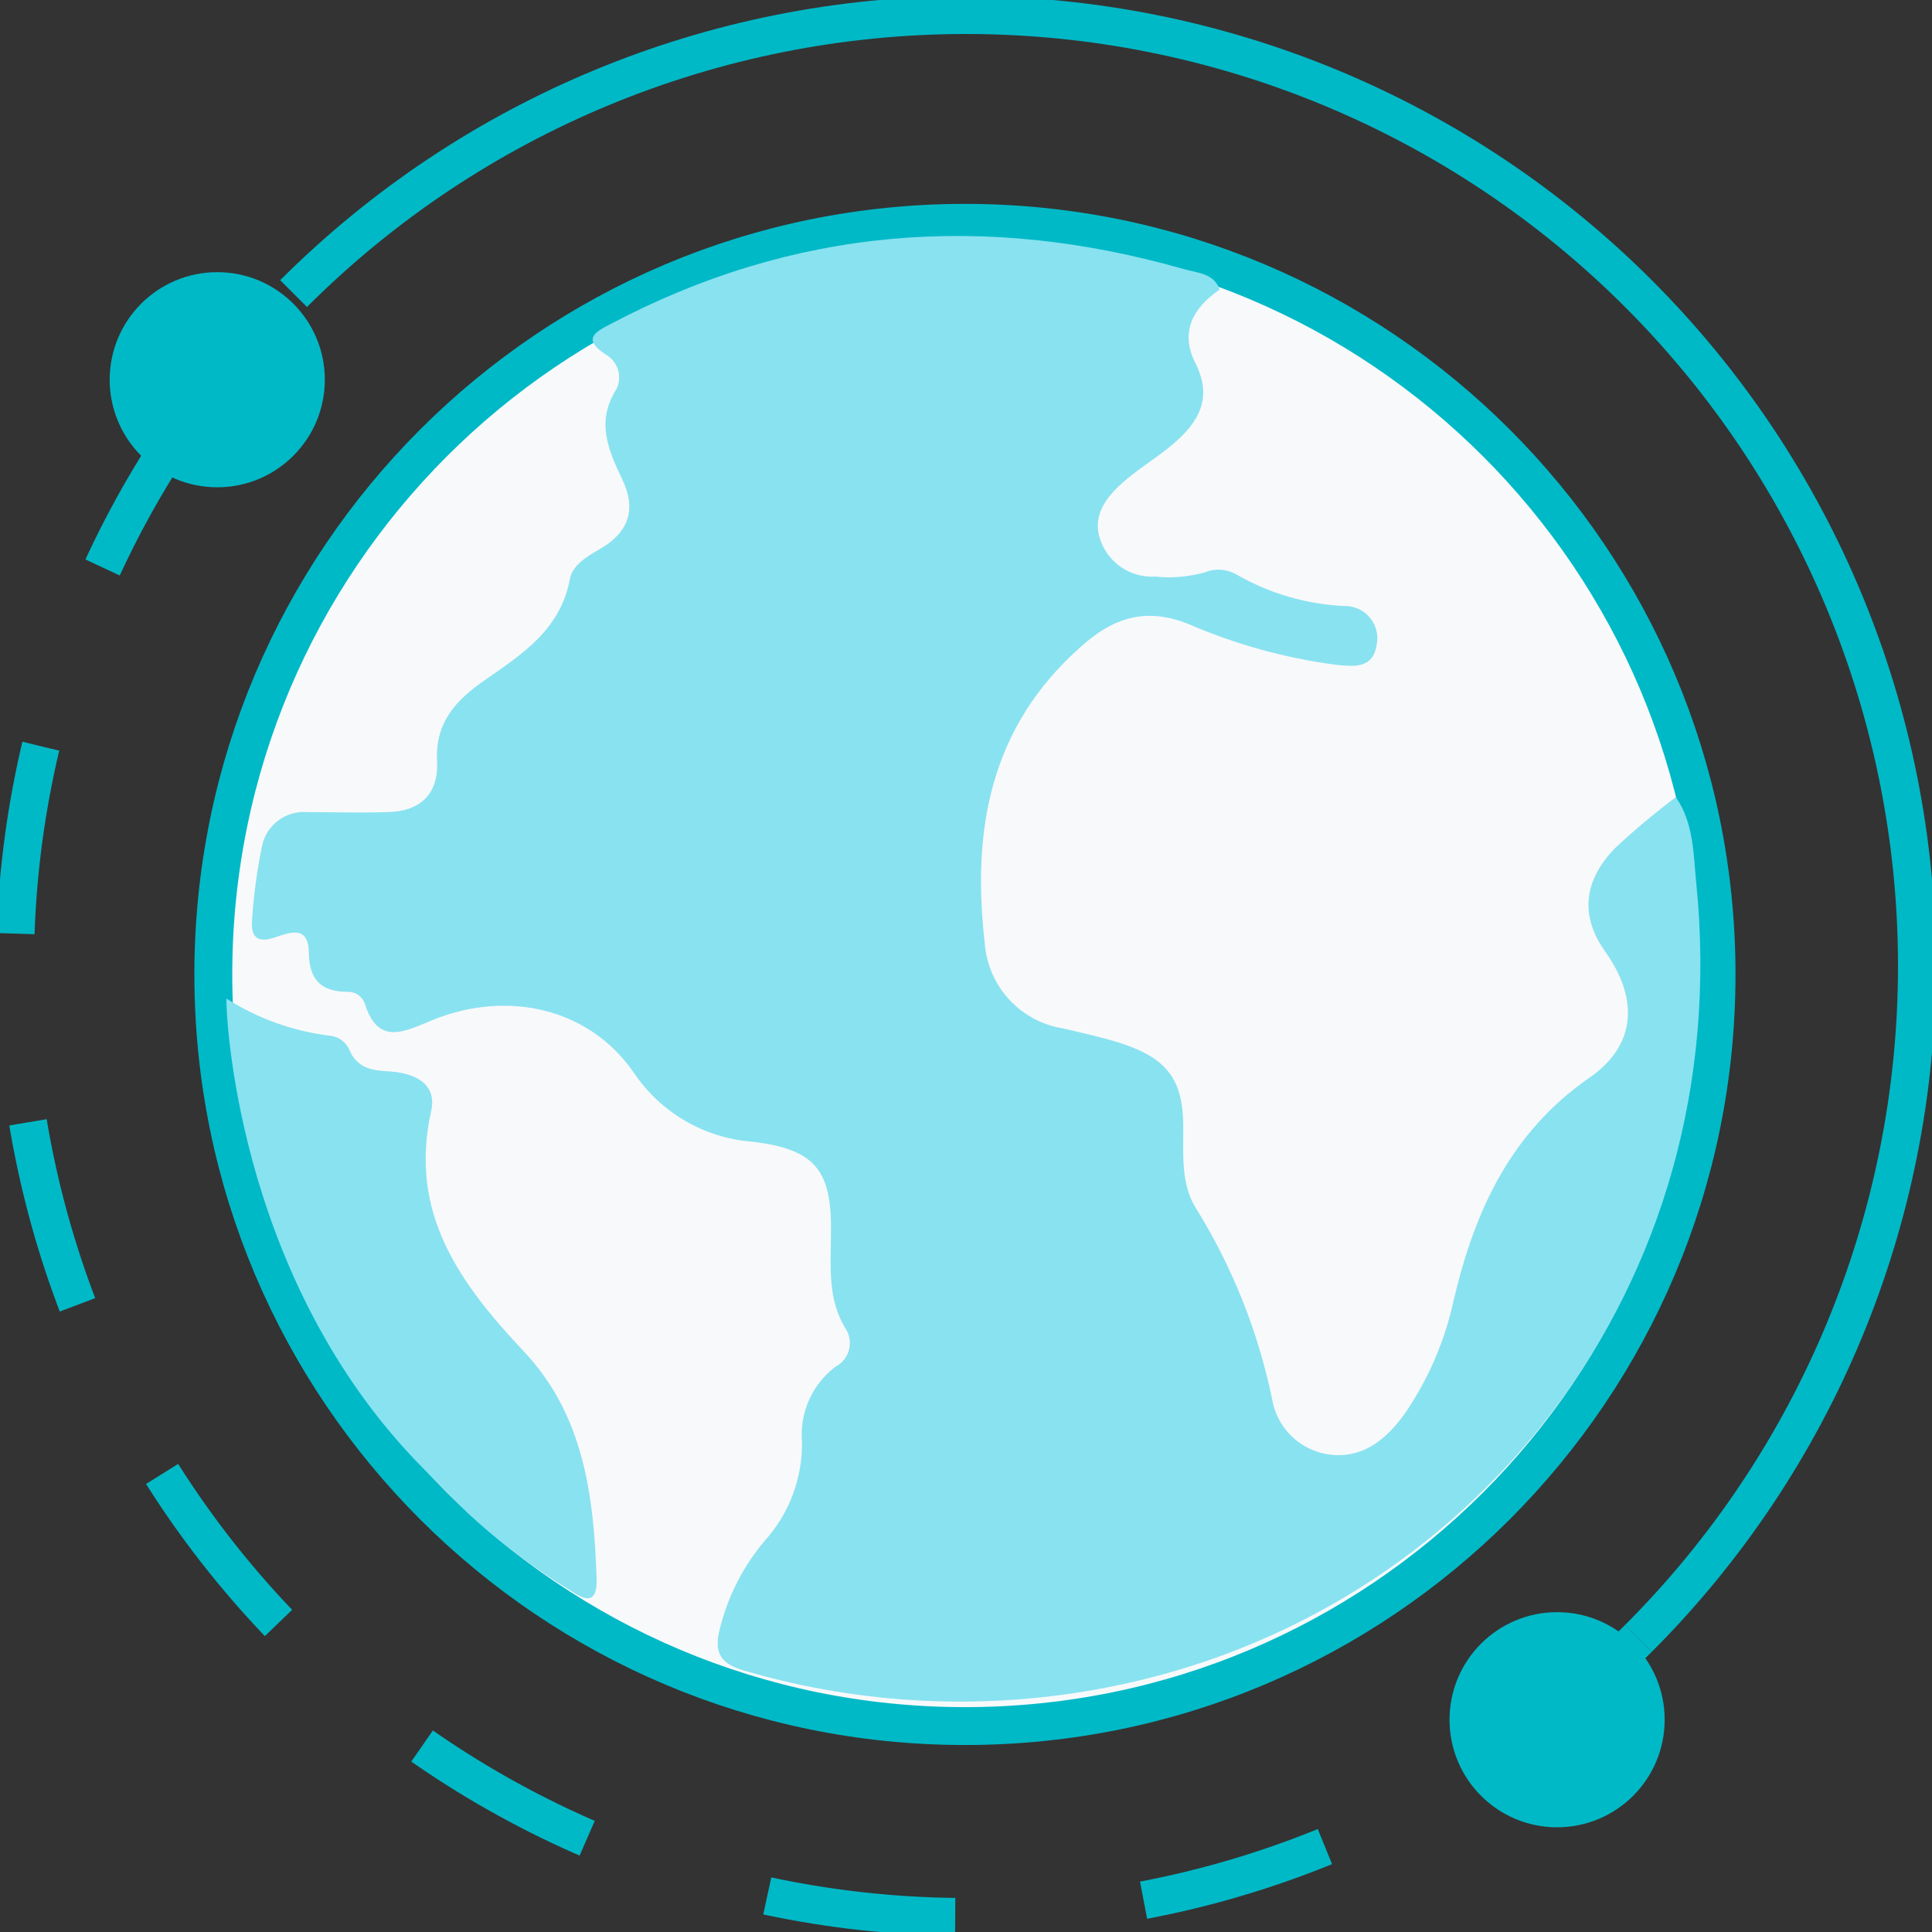 <svg width="102" height="102" viewBox="0 0 102 102" fill="none" xmlns="http://www.w3.org/2000/svg">
<rect x="0" y="0" width="102" height="102" fill="#333333" stroke="none"/>
<g clip-path="url(#clip0_10873_2079)">
<path d="M50.944 91.128C72.86 91.128 90.626 73.362 90.626 51.446C90.626 29.53 72.86 11.764 50.944 11.764C29.029 11.764 11.262 29.53 11.262 51.446C11.262 73.362 29.029 91.128 50.944 91.128Z" fill="#F8F9FB" stroke="#00B9C7" stroke-width="2" stroke-miterlimit="10"/>
<path d="M88.475 42.087C89.423 43.441 89.399 45.082 89.551 46.587C91.717 67.973 77.643 85.337 58.527 89.072C52.16 90.326 45.586 90.034 39.355 88.22C38.089 87.862 37.643 87.312 38.017 85.942C38.445 84.233 39.263 82.646 40.407 81.307C41.674 79.885 42.365 78.042 42.342 76.138C42.275 75.378 42.402 74.614 42.711 73.918C43.02 73.221 43.502 72.614 44.11 72.155C44.281 72.066 44.431 71.943 44.553 71.794C44.674 71.645 44.763 71.473 44.816 71.288C44.868 71.103 44.882 70.909 44.856 70.718C44.831 70.528 44.767 70.344 44.668 70.18C43.656 68.587 43.871 66.802 43.871 65.05C43.919 61.753 43.011 60.654 39.666 60.271C38.42 60.17 37.213 59.787 36.135 59.152C35.058 58.518 34.138 57.648 33.445 56.607C31.096 53.222 26.794 52.242 22.82 53.859C21.378 54.449 19.952 55.253 19.252 52.959C19.182 52.779 19.058 52.624 18.897 52.517C18.735 52.41 18.545 52.356 18.351 52.362C16.95 52.362 16.32 51.725 16.304 50.283C16.288 48.841 15.309 49.224 14.528 49.486C13.533 49.837 13.222 49.407 13.31 48.523C13.399 47.211 13.577 45.907 13.843 44.62C13.964 44.09 14.273 43.621 14.712 43.301C15.151 42.98 15.691 42.829 16.233 42.875C17.619 42.875 19.005 42.923 20.383 42.875C22.119 42.875 23.17 41.967 23.075 40.191C22.963 38.136 24.086 36.95 25.608 35.898C27.567 34.536 29.59 33.246 30.084 30.577C30.211 29.853 30.984 29.375 31.677 28.984C33.182 28.108 33.612 26.913 32.864 25.336C32.115 23.759 31.454 22.27 32.537 20.557C32.7 20.238 32.733 19.868 32.629 19.525C32.525 19.182 32.292 18.892 31.98 18.717C30.833 17.961 31.263 17.594 32.203 17.124C41.912 11.979 52.035 11.215 62.51 14.21C63.194 14.409 64.103 14.416 64.389 15.293C62.971 16.256 62.286 17.547 63.107 19.163C64.055 21.027 63.266 22.302 61.936 23.441C61.076 24.174 60.08 24.755 59.244 25.504C58.407 26.252 57.579 27.288 58.145 28.642C58.37 29.202 58.766 29.677 59.276 30C59.787 30.323 60.385 30.477 60.988 30.442C61.865 30.532 62.751 30.456 63.601 30.219C63.865 30.11 64.15 30.062 64.436 30.079C64.721 30.095 64.999 30.176 65.249 30.314C66.991 31.323 68.95 31.9 70.96 31.995C71.218 31.988 71.475 32.038 71.71 32.144C71.946 32.249 72.154 32.407 72.32 32.605C72.486 32.803 72.604 33.035 72.667 33.286C72.729 33.536 72.734 33.797 72.681 34.05C72.474 35.332 71.47 35.189 70.483 35.093C67.801 34.733 65.183 34.004 62.701 32.927C60.431 32.035 58.718 32.648 57.053 34.154C52.274 38.383 51.303 43.807 51.988 49.773C52.065 50.886 52.517 51.939 53.271 52.761C54.025 53.583 55.035 54.125 56.138 54.297C57.173 54.544 58.216 54.767 59.228 55.094C61.617 55.891 62.478 56.998 62.47 59.53C62.47 60.988 62.358 62.533 63.123 63.76C65.045 66.851 66.409 70.256 67.153 73.82C67.276 74.614 67.665 75.344 68.257 75.888C68.849 76.432 69.609 76.759 70.411 76.815C72.052 76.934 73.23 75.93 74.154 74.648C75.405 72.83 76.287 70.784 76.751 68.626C77.866 63.903 79.746 59.793 83.919 56.894C86.428 55.157 86.508 52.688 84.716 50.195C83.442 48.379 83.569 46.516 85.281 44.763C86.298 43.815 87.364 42.922 88.475 42.087Z" fill="#89E2F0"/>
<path d="M21.768 76.926C12.394 66.954 11.916 53.286 11.956 52.721C13.623 53.785 15.51 54.458 17.475 54.688C17.697 54.72 17.906 54.811 18.081 54.951C18.256 55.091 18.391 55.275 18.471 55.484C18.877 56.376 19.602 56.512 20.478 56.56C21.784 56.623 23.099 57.141 22.764 58.663C21.553 64.055 24.293 67.774 27.671 71.367C30.857 74.752 31.358 79.061 31.502 83.449C31.502 84.684 30.896 84.485 30.219 84.039C28.223 82.83 26.355 81.421 24.644 79.833C24.15 79.316 22.27 77.468 21.768 76.926Z" fill="#89E2F0"/>
<path d="M86.5 86.5C81.838 91.162 76.304 94.86 70.213 97.383C64.121 99.906 57.593 101.204 51 101.204C44.407 101.204 37.879 99.906 31.788 97.383C25.696 94.86 20.162 91.162 15.5 86.5C10.838 81.838 7.14 76.303 4.617 70.212C2.094 64.121 0.795 57.593 0.795 51C0.795 44.407 2.094 37.879 4.617 31.787C7.14 25.696 10.838 20.161 15.5 15.499" stroke="#00B9C7" stroke-width="2" stroke-miterlimit="10" stroke-dasharray="10 10"/>
<path d="M15.5 15.5C24.915 6.085 37.685 0.795 51 0.795C64.315 0.795 77.085 6.085 86.5 15.5C95.915 24.915 101.205 37.685 101.205 51C101.205 64.315 95.915 77.085 86.5 86.5" stroke="#00B9C7" stroke-width="2" stroke-miterlimit="10"/>
<path d="M11.47 25.727C14.606 25.727 17.149 23.184 17.149 20.048C17.149 16.911 14.606 14.369 11.47 14.369C8.333 14.369 5.791 16.911 5.791 20.048C5.791 23.184 8.333 25.727 11.47 25.727Z" fill="#00B9C7"/>
<path d="M82.207 96.472C85.343 96.472 87.886 93.93 87.886 90.793C87.886 87.657 85.343 85.114 82.207 85.114C79.07 85.114 76.528 87.657 76.528 90.793C76.528 93.93 79.07 96.472 82.207 96.472Z" fill="#00B9C7"/>
</g>
<defs>
<clipPath id="clip0_10873_2079">
<rect width="102" height="102" fill="white"/>
</clipPath>
</defs>
</svg>

